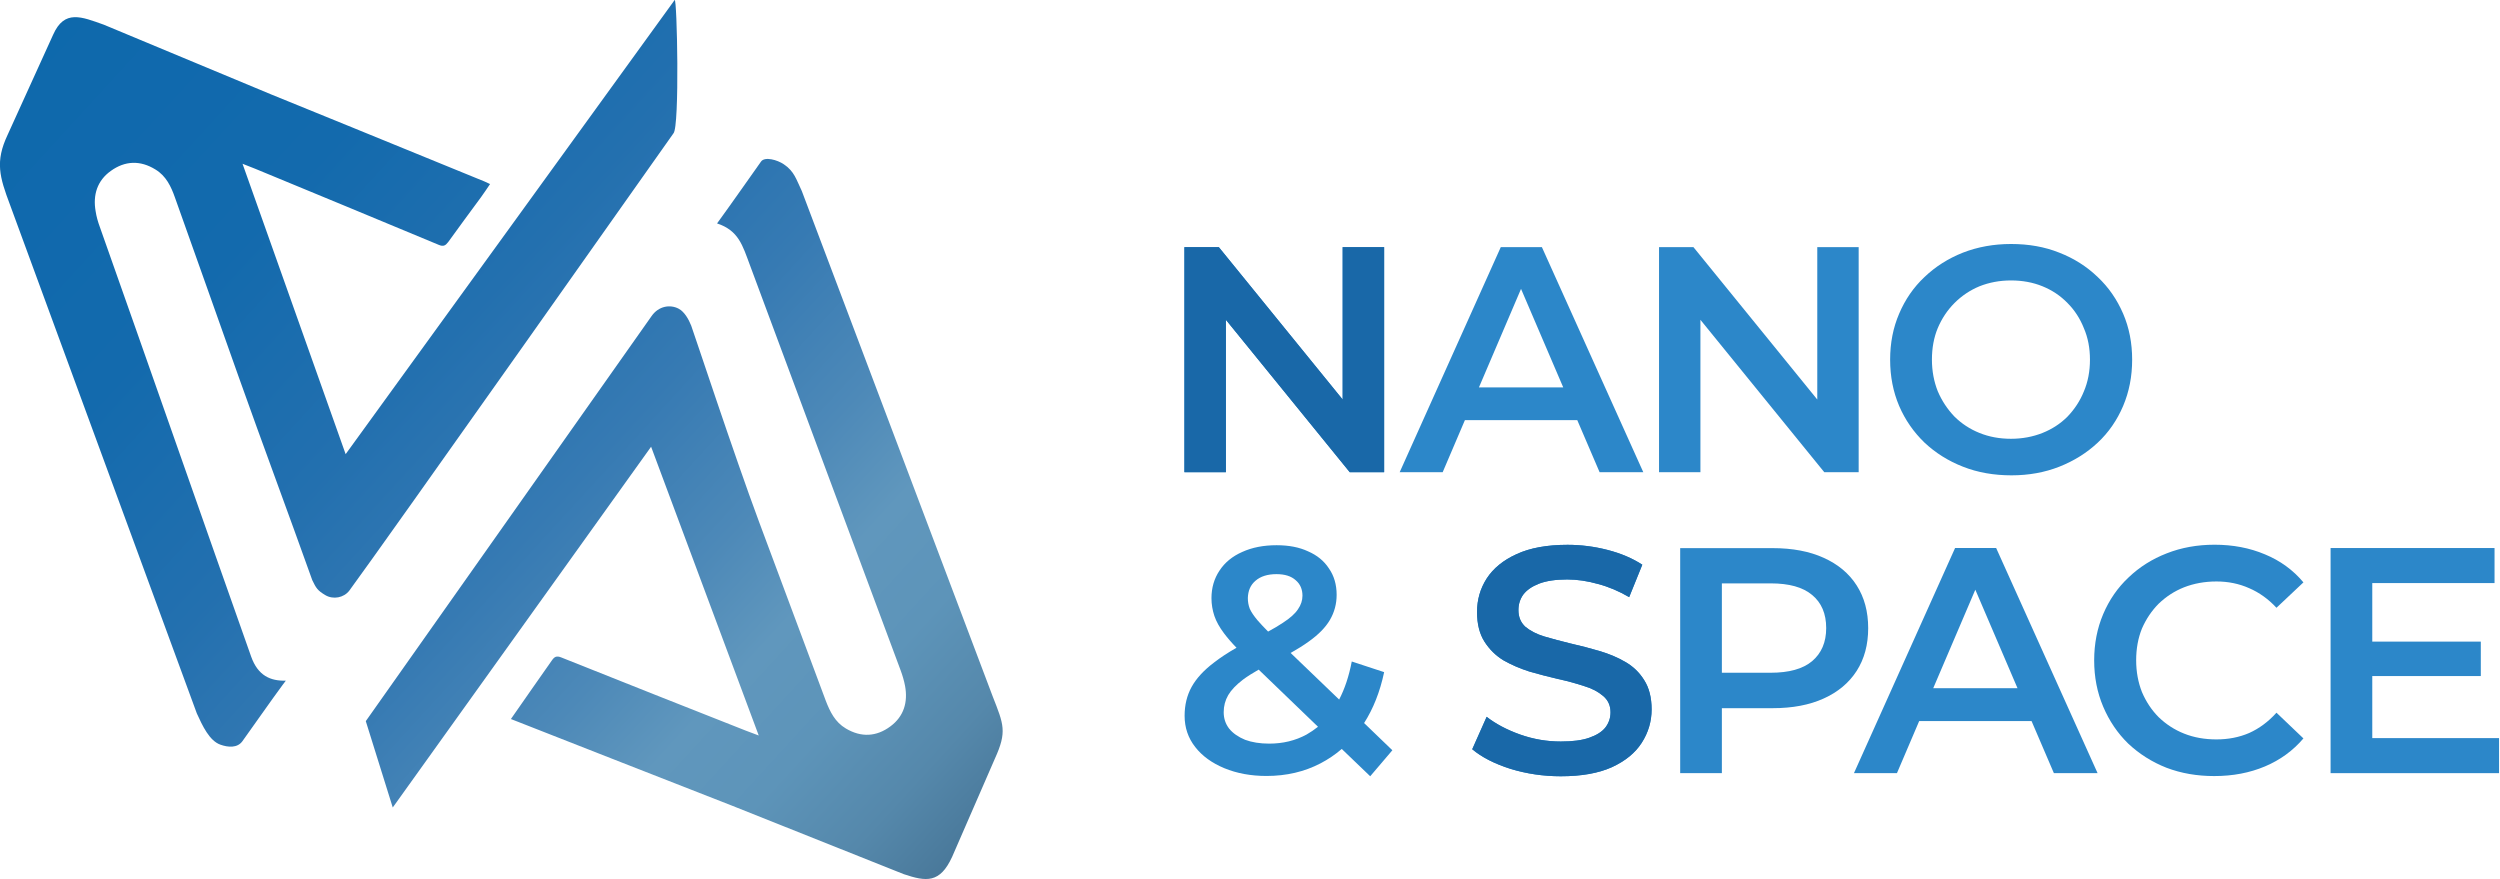 <svg width="674" height="237" viewBox="0 0 674 237" fill="none" xmlns="http://www.w3.org/2000/svg">
<g clip-path="url(#clip0_1_34)">
<path d="M53.064 192.334C54.55 195.583 56.441 199.751 59.468 200.78C61.467 201.484 63.953 201.727 65.331 199.86C66.33 198.506 73.868 187.759 76.3 184.511C76.543 184.186 76.813 183.834 77.056 183.509C72.923 183.617 69.545 182.183 67.708 177.012C55.928 143.77 38.69 94.421 26.91 61.179C26.397 59.798 25.992 58.363 25.776 56.929C25.019 52.543 26.208 48.699 29.882 46.074C33.719 43.312 37.826 43.177 41.906 45.695C44.77 47.427 46.12 50.269 47.174 53.274C52.956 69.462 58.684 85.677 64.439 101.865C70.734 119.569 77.867 138.708 84.189 156.412C85.216 158.523 85.567 159.173 87.702 160.445C89.836 161.718 92.7 161.149 94.159 159.254C103.21 146.991 181.563 35.949 181.563 35.949C183.266 34.19 182.536 -0.65 181.888 1.29904e-06C181.888 1.29904e-06 94.456 120.76 93.186 122.439L65.385 44.152C66.708 44.693 67.762 45.099 68.816 45.505C85.324 52.327 101.832 59.148 118.313 66.024C119.529 66.539 120.097 66.214 120.826 65.266C123.717 61.206 126.716 57.227 129.661 53.193C130.499 52.056 131.282 50.838 132.12 49.62C131.471 49.322 131.066 49.105 130.661 48.943C111.478 41.066 73.085 25.446 73.085 25.446L27.991 6.659C21.966 4.521 17.373 2.49 14.32 9.366L2.053 36.355C-1.351 43.583 -0.135 47.671 2.702 55.223" fill="url(#paint0_linear_1_34)"/>
<path d="M216.174 51.515C214.634 48.293 214.175 46.236 211.311 44.287C209.554 43.096 206.177 42.148 205.177 43.556C204.205 44.91 196.451 55.954 194.046 59.23C193.803 59.554 193.56 59.906 193.316 60.231C199.152 62.153 200.206 66.214 202.124 71.33C214.391 104.41 230.494 147.614 242.787 180.667C243.3 182.047 243.733 183.482 244.003 184.917C244.813 189.302 243.679 193.146 240.058 195.826C236.276 198.641 232.169 198.858 228.035 196.395C225.144 194.689 223.766 191.874 222.631 188.923C216.606 172.816 210.635 156.71 204.61 140.603C198.045 123.007 186.778 88.844 186.346 87.789C185.643 86.029 184.508 84.026 182.941 83.214C180.726 82.05 177.592 82.429 175.646 85.244C174.917 86.327 98.617 194.419 98.617 194.419L105.885 217.699C105.885 217.699 174.323 122.114 175.538 120.436L204.556 198.29C203.232 197.775 202.151 197.396 201.098 196.99C184.481 190.439 167.865 183.861 151.276 177.229C150.033 176.742 149.466 177.066 148.79 178.041C148.79 178.041 138.55 192.632 137.74 193.85C138.388 194.148 197.153 217.13 197.153 217.13L243.652 235.674C249.704 237.704 253.405 238.191 256.701 230.99L268.238 204.489C271.535 197.234 270.589 195.312 267.644 187.786" fill="url(#paint1_linear_1_34)"/>
<path d="M565.535 74.687C562.59 71.844 559.132 69.652 555.16 68.109C551.242 66.539 546.919 65.781 542.191 65.781C537.517 65.781 533.194 66.566 529.222 68.109C525.251 69.679 521.792 71.871 518.847 74.687C515.902 77.448 513.633 80.751 512.012 84.567C510.391 88.33 509.58 92.445 509.58 96.966C509.58 101.486 510.391 105.628 512.012 109.445C513.633 113.208 515.902 116.483 518.847 119.326C521.792 122.087 525.251 124.28 529.222 125.823C533.194 127.393 537.571 128.151 542.299 128.151C546.973 128.151 551.269 127.366 555.187 125.823C559.159 124.252 562.617 122.087 565.562 119.326C568.507 116.564 570.777 113.262 572.398 109.445C574.019 105.628 574.829 101.459 574.829 96.966C574.829 92.472 574.019 88.33 572.398 84.567C570.75 80.751 568.48 77.448 565.535 74.687ZM561.806 105.547C560.78 108.092 559.294 110.338 557.402 112.314C555.511 114.209 553.242 115.698 550.648 116.727C548.054 117.756 545.217 118.297 542.164 118.297C539.111 118.297 536.274 117.783 533.68 116.727C531.087 115.698 528.844 114.209 526.926 112.314C525.034 110.338 523.521 108.064 522.414 105.466C521.387 102.867 520.847 100.025 520.847 96.966C520.847 93.853 521.36 91.01 522.414 88.466C523.521 85.867 525.007 83.62 526.926 81.698C528.898 79.722 531.141 78.233 533.68 77.177C536.274 76.149 539.111 75.607 542.164 75.607C545.217 75.607 548.054 76.121 550.648 77.177C553.242 78.233 555.484 79.722 557.402 81.698C559.294 83.593 560.78 85.867 561.806 88.466C562.914 91.01 563.455 93.853 563.455 96.966C563.455 100.079 562.914 102.948 561.806 105.547Z" fill="#2C87C9"/>
<path d="M489.938 107.713L456.543 66.62H447.276V127.311H458.434V86.219L491.829 127.311H501.096V66.62H489.938V107.713Z" fill="#2C87C9"/>
<path d="M361.979 107.713L328.584 66.62H319.317V127.311H330.502V86.219L363.897 127.311H373.164V66.62H361.979V107.713Z" fill="#2C87C9"/>
<path d="M404.614 66.62L377.352 127.311H388.943L394.941 113.262H425.229L431.254 127.311H443.034L415.691 66.62H404.614ZM398.724 104.437L410.071 77.881L421.446 104.437H398.724Z" fill="#2C87C9"/>
<path d="M361.979 107.713L328.584 66.62H319.317V127.311H330.502V86.219L363.897 127.311H373.164V66.62H361.979V107.713Z" fill="#1968A8"/>
<path d="M527.088 147.749L499.826 208.441H511.417L517.415 194.391H547.703L553.728 208.441H565.508L538.165 147.749H527.088ZM521.198 185.539L532.546 158.984L543.92 185.539H521.198Z" fill="#2C87C9"/>
<path d="M373.164 181.208L364.437 178.339C363.681 182.291 362.546 185.702 361.033 188.598L347.956 176.038C349.82 174.982 351.469 173.953 352.847 172.952C355.44 171.111 357.359 169.162 358.547 167.132C359.763 165.047 360.358 162.8 360.358 160.364C360.358 157.603 359.655 155.221 358.277 153.245C356.953 151.214 355.089 149.698 352.657 148.643C350.28 147.533 347.47 146.991 344.174 146.991C340.661 146.991 337.581 147.587 334.906 148.805C332.259 149.969 330.205 151.648 328.773 153.84C327.341 155.979 326.612 158.469 326.612 161.285C326.612 162.909 326.882 164.506 327.395 166.049C327.909 167.565 328.773 169.108 329.989 170.732C330.908 171.95 332.015 173.25 333.366 174.63C331.043 175.957 329.016 177.283 327.314 178.609C324.558 180.694 322.532 182.887 321.262 185.188C319.992 187.489 319.371 190.087 319.371 192.984C319.371 196.151 320.316 198.966 322.235 201.403C324.126 203.839 326.774 205.734 330.097 207.114C333.447 208.495 337.23 209.199 341.445 209.199C346.821 209.199 351.658 208.062 355.981 205.815C358.061 204.732 359.979 203.433 361.736 201.917L369.409 209.28L375.38 202.269L367.761 194.933C370.219 191.089 372.057 186.487 373.164 181.208ZM338.446 156.601C339.824 155.383 341.742 154.788 344.147 154.788C346.389 154.788 348.118 155.329 349.334 156.439C350.55 157.468 351.144 158.875 351.144 160.608C351.144 161.88 350.739 163.098 349.929 164.262C349.172 165.426 347.821 166.644 345.849 167.917C344.768 168.648 343.444 169.433 341.877 170.272C340.688 169.081 339.743 168.052 339.013 167.213C338.04 166.049 337.338 165.02 336.933 164.1C336.581 163.179 336.419 162.232 336.419 161.23C336.473 159.281 337.122 157.738 338.446 156.601ZM352.225 198.046C349.226 199.67 345.876 200.482 342.174 200.482C339.689 200.482 337.527 200.13 335.69 199.454C333.853 198.696 332.394 197.694 331.367 196.422C330.394 195.149 329.908 193.688 329.908 192.009C329.908 190.331 330.313 188.815 331.124 187.407C331.934 186.027 333.258 184.646 335.095 183.238C336.257 182.372 337.662 181.479 339.337 180.531L355.332 195.934C354.36 196.719 353.306 197.423 352.225 198.046Z" fill="#2C87C9"/>
<path d="M639.565 198.993V182.264H668.826V172.979H639.565V157.197H672.528V147.749H628.326V208.441H673.744V198.993H639.565Z" fill="#2C87C9"/>
<path d="M581.989 162.746C583.962 160.851 586.231 159.363 588.825 158.334C591.473 157.305 594.391 156.764 597.552 156.764C600.713 156.764 603.658 157.359 606.387 158.578C609.089 159.742 611.547 161.501 613.736 163.856L621.004 157.007C618.194 153.651 614.708 151.133 610.629 149.455C606.522 147.722 602.01 146.856 597.038 146.856C592.364 146.856 588.068 147.641 584.151 149.184C580.233 150.7 576.802 152.866 573.857 155.681C570.912 158.442 568.642 161.745 567.021 165.562C565.4 169.379 564.589 173.547 564.589 178.041C564.589 182.535 565.4 186.703 567.021 190.52C568.642 194.337 570.885 197.667 573.776 200.482C576.721 203.243 580.152 205.436 584.07 206.979C588.041 208.495 592.337 209.226 596.957 209.226C601.983 209.226 606.522 208.36 610.629 206.627C614.735 204.895 618.194 202.377 621.004 199.075L613.736 192.145C611.547 194.581 609.089 196.395 606.387 197.613C603.685 198.777 600.74 199.345 597.552 199.345C594.364 199.345 591.473 198.831 588.825 197.775C586.231 196.747 583.962 195.258 581.989 193.363C580.098 191.468 578.585 189.194 577.477 186.595C576.45 183.996 575.91 181.127 575.91 178.014C575.91 174.901 576.423 172.031 577.477 169.433C578.585 166.915 580.071 164.668 581.989 162.746Z" fill="#2C87C9"/>
<path d="M503.663 169.351C503.663 164.912 502.636 161.068 500.556 157.82C498.475 154.571 495.503 152.108 491.64 150.375C487.83 148.643 483.237 147.776 477.887 147.776H452.977V208.441H464.216V190.926H477.887C483.264 190.926 487.83 190.06 491.64 188.328C495.503 186.595 498.475 184.105 500.556 180.883C502.636 177.635 503.663 173.791 503.663 169.351ZM488.533 178.258C486.047 180.342 482.318 181.371 477.374 181.371H464.216V157.278H477.374C482.345 157.278 486.047 158.307 488.533 160.391C491.072 162.476 492.342 165.453 492.342 169.324C492.342 173.141 491.072 176.119 488.533 178.258Z" fill="#2C87C9"/>
<path d="M438.17 178.447C436.09 177.229 433.766 176.254 431.173 175.496C428.633 174.738 426.066 174.089 423.472 173.493C420.879 172.871 418.501 172.221 416.367 171.598C414.286 170.976 412.584 170.082 411.26 169C409.99 167.836 409.369 166.347 409.369 164.479C409.369 162.909 409.801 161.528 410.666 160.31C411.584 159.092 412.989 158.117 414.908 157.359C416.88 156.601 419.42 156.222 422.527 156.222C425.175 156.222 427.958 156.628 430.821 157.441C433.712 158.199 436.495 159.39 439.224 160.987L442.764 152.243C440.116 150.511 436.982 149.184 433.415 148.264C429.849 147.343 426.228 146.883 422.608 146.883C417.069 146.883 412.476 147.722 408.856 149.401C405.289 151.025 402.587 153.218 400.804 155.979C399.075 158.686 398.21 161.691 398.21 164.993C398.21 168.242 398.886 170.894 400.21 172.979C401.534 175.063 403.236 176.742 405.316 178.014C407.451 179.232 409.774 180.234 412.314 181.046C414.908 181.804 417.474 182.453 420.014 183.049C422.608 183.617 424.958 184.267 427.012 184.944C429.146 185.567 430.876 186.487 432.199 187.624C433.523 188.734 434.199 190.196 434.199 192.036C434.199 193.552 433.739 194.906 432.821 196.124C431.902 197.288 430.443 198.208 428.498 198.885C426.526 199.589 423.959 199.914 420.798 199.914C417.042 199.914 413.395 199.291 409.801 198.019C406.235 196.747 403.236 195.149 400.804 193.254L396.913 201.998C399.453 204.137 402.884 205.896 407.207 207.277C411.53 208.603 416.069 209.28 420.798 209.28C426.336 209.28 430.93 208.468 434.55 206.844C438.197 205.165 440.872 202.973 442.601 200.266C444.385 197.505 445.276 194.473 445.276 191.251C445.276 188.084 444.601 185.431 443.277 183.374C442.007 181.316 440.305 179.665 438.17 178.447Z" fill="#2C87C9"/>
<path d="M438.17 178.447C436.09 177.229 433.766 176.254 431.173 175.496C428.633 174.738 426.066 174.089 423.472 173.493C420.879 172.871 418.501 172.221 416.367 171.598C414.286 170.976 412.584 170.082 411.26 169C409.99 167.836 409.369 166.347 409.369 164.479C409.369 162.909 409.801 161.528 410.666 160.31C411.584 159.092 412.989 158.117 414.908 157.359C416.88 156.601 419.42 156.222 422.527 156.222C425.175 156.222 427.958 156.628 430.821 157.441C433.712 158.199 436.495 159.39 439.224 160.987L442.764 152.243C440.116 150.511 436.982 149.184 433.415 148.264C429.849 147.343 426.228 146.883 422.608 146.883C417.069 146.883 412.476 147.722 408.856 149.401C405.289 151.025 402.587 153.218 400.804 155.979C399.075 158.686 398.21 161.691 398.21 164.993C398.21 168.242 398.886 170.894 400.21 172.979C401.534 175.063 403.236 176.742 405.316 178.014C407.451 179.232 409.774 180.234 412.314 181.046C414.908 181.804 417.474 182.453 420.014 183.049C422.608 183.617 424.958 184.267 427.012 184.944C429.146 185.567 430.876 186.487 432.199 187.624C433.523 188.734 434.199 190.196 434.199 192.036C434.199 193.552 433.739 194.906 432.821 196.124C431.902 197.288 430.443 198.208 428.498 198.885C426.526 199.589 423.959 199.914 420.798 199.914C417.042 199.914 413.395 199.291 409.801 198.019C406.235 196.747 403.236 195.149 400.804 193.254L396.913 201.998C399.453 204.137 402.884 205.896 407.207 207.277C411.53 208.603 416.069 209.28 420.798 209.28C426.336 209.28 430.93 208.468 434.55 206.844C438.197 205.165 440.872 202.973 442.601 200.266C444.385 197.505 445.276 194.473 445.276 191.251C445.276 188.084 444.601 185.431 443.277 183.374C442.007 181.316 440.305 179.665 438.17 178.447Z" fill="#1968A8"/>
</g>
<defs>
<linearGradient id="paint0_linear_1_34" x1="-8.306" y1="-17.913" x2="374.858" y2="333.041" gradientUnits="userSpaceOnUse">
<stop stop-color="#0C68AC"/>
<stop offset="0.212" stop-color="#136AAD"/>
<stop offset="0.325" stop-color="#2370AF"/>
<stop offset="0.415" stop-color="#367AB3"/>
<stop offset="0.492" stop-color="#4D89B8"/>
<stop offset="0.545" stop-color="#6097BD"/>
<stop offset="0.597" stop-color="#5D94B9"/>
<stop offset="0.65" stop-color="#5588AB"/>
<stop offset="0.705" stop-color="#467495"/>
<stop offset="0.76" stop-color="#325C79"/>
<stop offset="0.815" stop-color="#18425B"/>
<stop offset="0.86" stop-color="#002C44"/>
</linearGradient>
<linearGradient id="paint1_linear_1_34" x1="-2.567" y1="-17.293" x2="380.596" y2="333.661" gradientUnits="userSpaceOnUse">
<stop stop-color="#0C68AC"/>
<stop offset="0.212" stop-color="#136AAD"/>
<stop offset="0.325" stop-color="#2370AF"/>
<stop offset="0.415" stop-color="#367AB3"/>
<stop offset="0.492" stop-color="#4D89B8"/>
<stop offset="0.545" stop-color="#6097BD"/>
<stop offset="0.597" stop-color="#5D94B9"/>
<stop offset="0.65" stop-color="#5588AB"/>
<stop offset="0.705" stop-color="#467495"/>
<stop offset="0.76" stop-color="#325C79"/>
<stop offset="0.815" stop-color="#18425B"/>
<stop offset="0.86" stop-color="#002C44"/>
</linearGradient>
<clipPath id="clip0_1_34">
<rect width="674" height="237" fill="white"/>
</clipPath>
</defs>
</svg>
